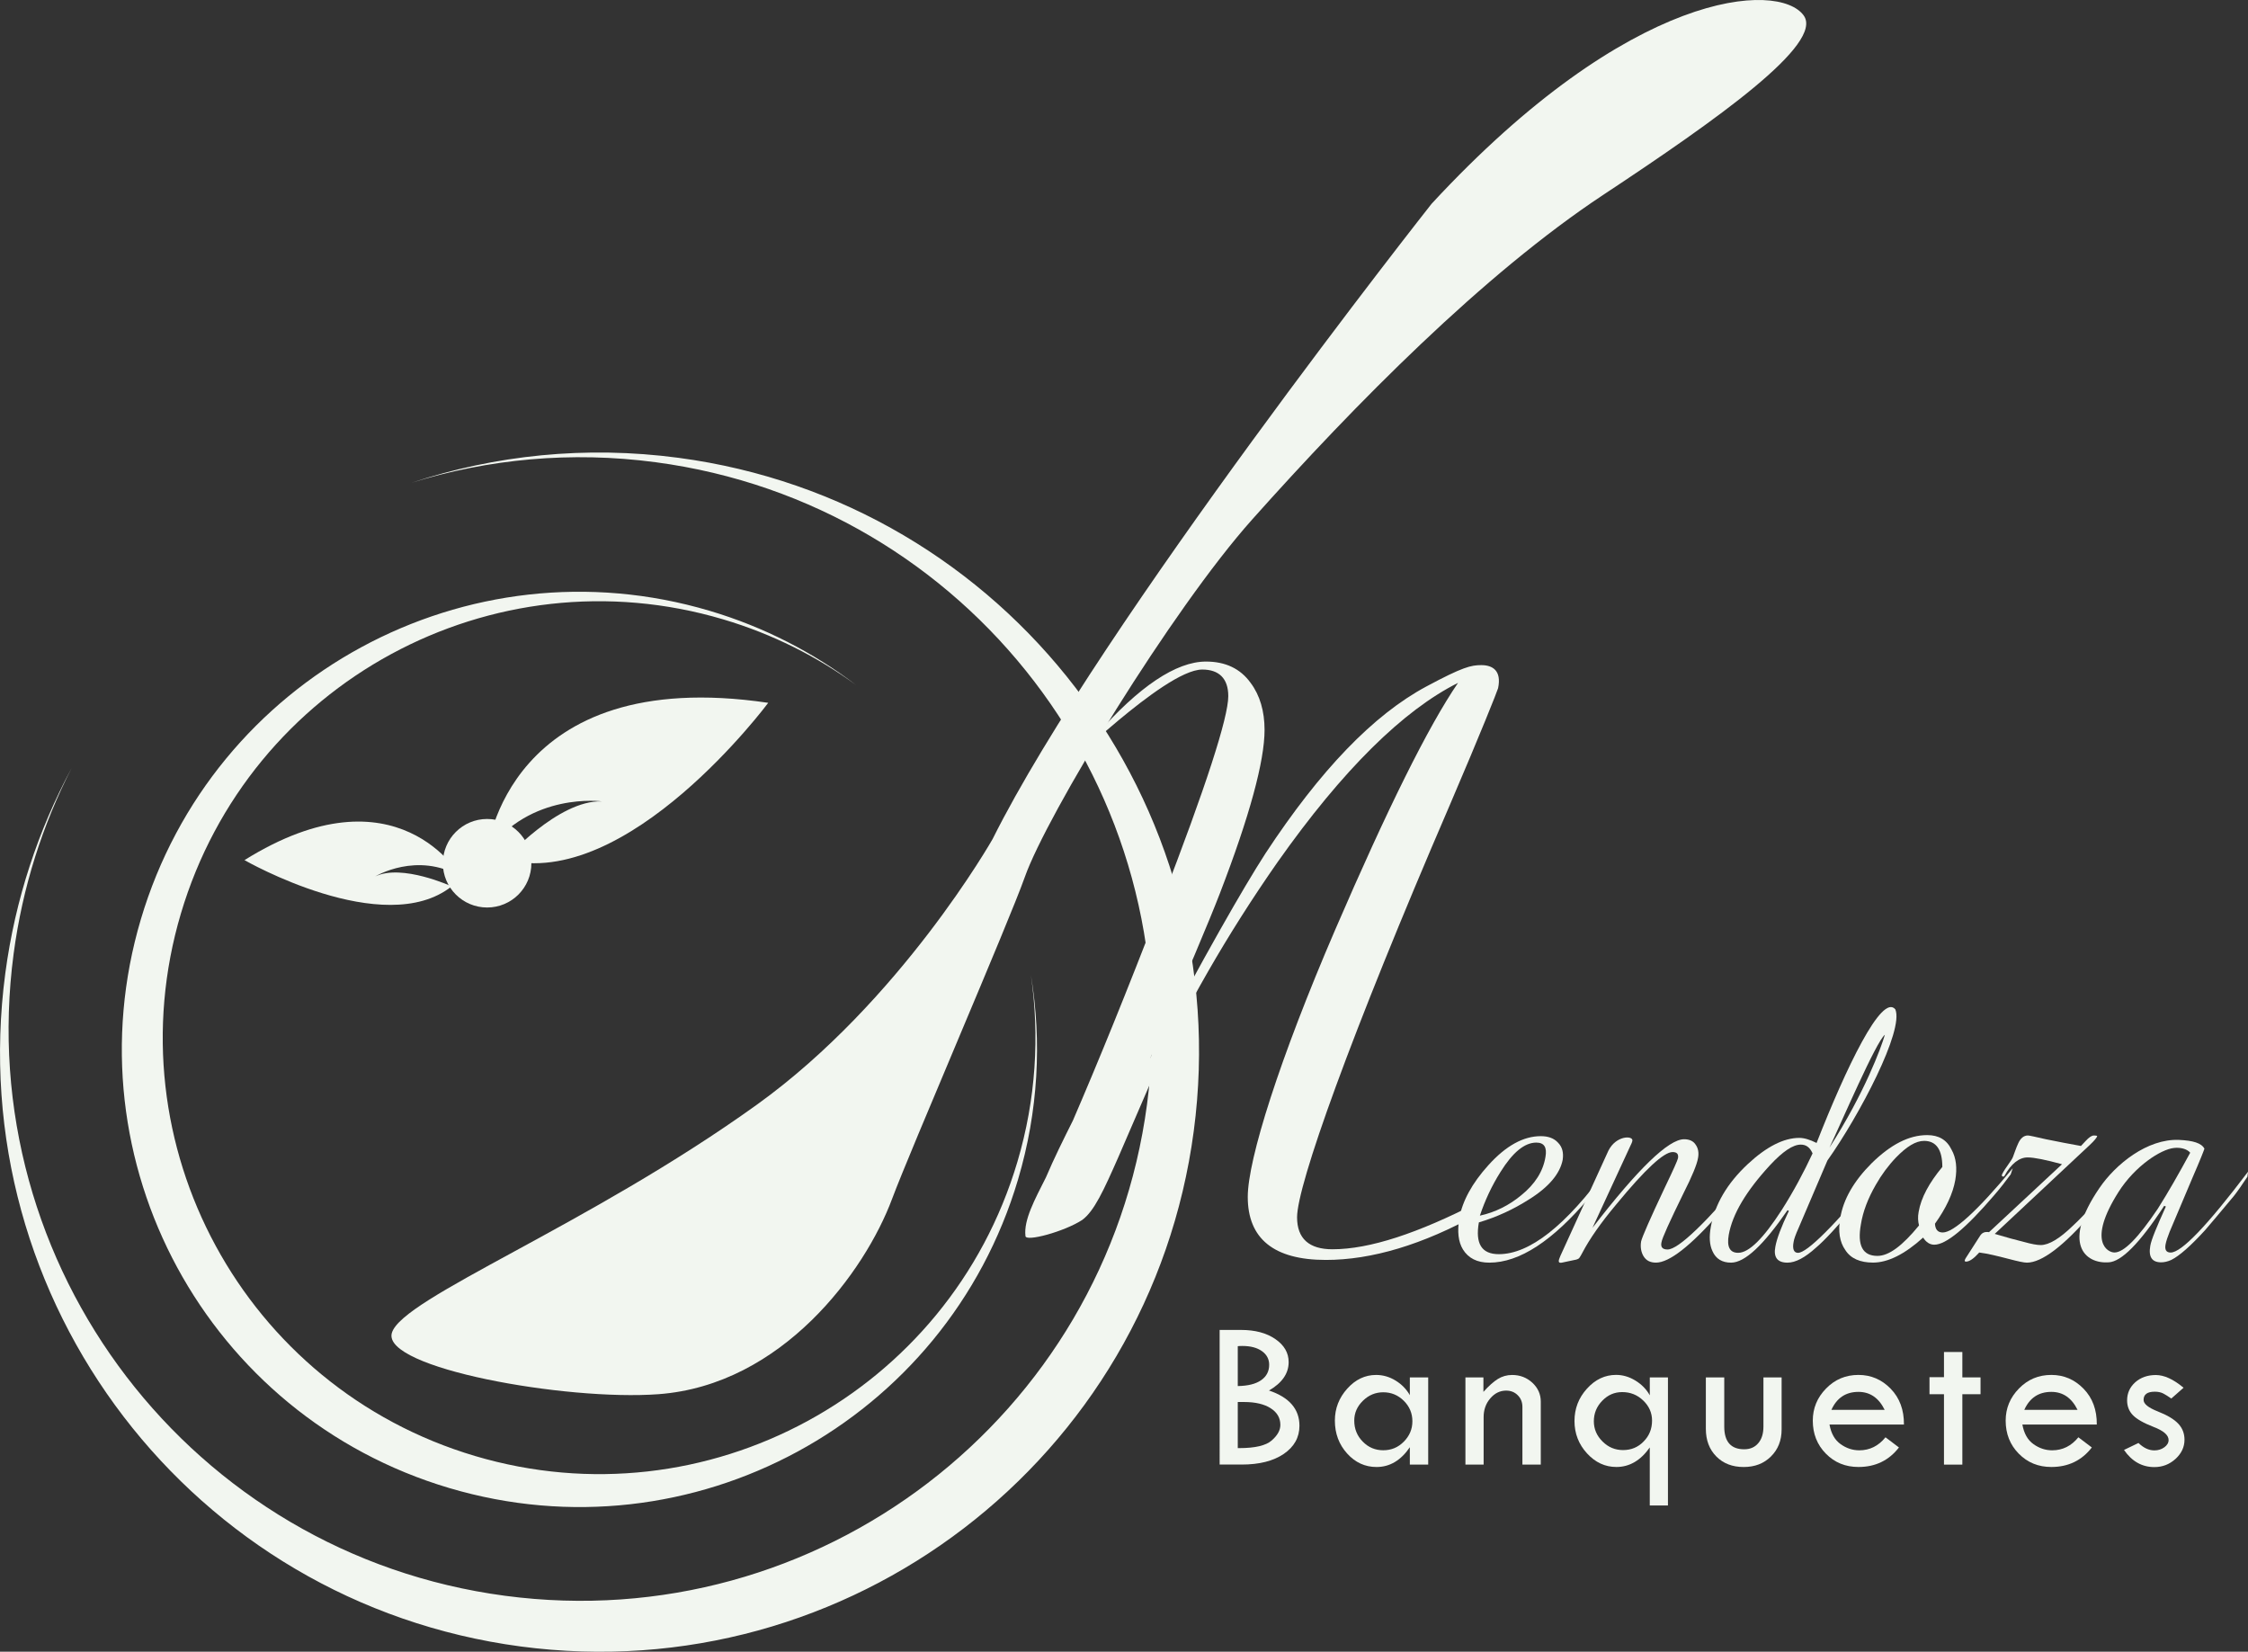 <?xml version="1.0" encoding="utf-8"?>
<!-- Generator: Adobe Illustrator 16.0.3, SVG Export Plug-In . SVG Version: 6.00 Build 0)  -->
<!DOCTYPE svg PUBLIC "-//W3C//DTD SVG 1.1//EN" "http://www.w3.org/Graphics/SVG/1.1/DTD/svg11.dtd">
<svg version="1.1" id="Capa_1" xmlns="http://www.w3.org/2000/svg" xmlns:xlink="http://www.w3.org/1999/xlink" x="0px" y="0px"
	 width="84.568px" height="62.13px" viewBox="0 0 84.568 62.13" enable-background="new 0 0 84.568 62.13" xml:space="preserve">
<rect x="0" y="0" width="84.568" height="62.13" fill="#333333" stroke="none"/>
<g>
	<g>
		<path fill="#F2F6F0" d="M25.525,17.221c-3.496-0.465-6.91-0.1-10.047,0.939c2.883-0.894,5.998-1.197,9.187-0.773
			C36.439,18.952,44.716,29.766,43.15,41.54C41.587,53.313,30.773,61.59,18.999,60.026S-1.053,47.647,0.513,35.874
			c0.333-2.508,1.089-4.854,2.181-6.982c-1.256,2.335-2.123,4.931-2.494,7.715C-1.441,48.952,7.238,60.29,19.584,61.932
			c12.346,1.639,23.686-7.039,25.324-19.385C46.55,30.201,37.871,18.863,25.525,17.221"/>
		<path fill="#F2F6F0" d="M38.297,44.37c0.766-2.58,0.897-5.197,0.486-7.686c0.331,2.279,0.189,4.664-0.509,7.018
			c-2.578,8.689-11.714,13.645-20.404,11.066S4.225,43.053,6.805,34.364c2.578-8.69,11.713-13.645,20.403-11.066
			c1.851,0.55,3.53,1.397,5.005,2.475c-1.611-1.226-3.464-2.188-5.52-2.798C17.581,20.27,8.002,25.466,5.299,34.579
			C2.594,43.69,7.789,53.27,16.901,55.973C26.014,58.678,35.594,53.483,38.297,44.37"/>
		<path fill="#F2F6F0" d="M56.027,47.495c-0.457,0-0.787-0.166-0.992-0.496c-0.178-0.293-0.215-0.674-0.14-1.158
			c0.115-0.66,0.484-1.334,1.095-2.01c0.662-0.736,1.322-1.094,1.972-1.094c0.278,0,0.495,0.076,0.647,0.242
			c0.166,0.166,0.217,0.381,0.178,0.648c-0.101,0.521-0.521,1.029-1.283,1.5c-0.561,0.357-1.184,0.65-1.87,0.854
			c-0.14,0.801,0.103,1.195,0.751,1.195c1.156,0,2.518-1.068,4.082-3.219c0,0.064-0.012,0.152-0.038,0.254
			c-0.229,0.318-0.444,0.6-0.647,0.842C58.406,46.68,57.16,47.495,56.027,47.495 M56.447,44.084c-0.33,0.523-0.584,1.07-0.775,1.643
			c0.585-0.127,1.107-0.395,1.552-0.764c0.522-0.42,0.827-0.902,0.916-1.449c0.063-0.357-0.051-0.535-0.344-0.535
			C57.351,42.979,56.906,43.348,56.447,44.084"/>
		<path fill="#F2F6F0" d="M64.678,45.637c-1.082,1.234-1.884,1.857-2.38,1.857c-0.216,0-0.368-0.076-0.47-0.242
			c-0.09-0.152-0.127-0.344-0.09-0.559c0.039-0.166,0.332-0.84,0.891-2.023c0.318-0.66,0.482-1.029,0.496-1.105
			c0.025-0.154-0.038-0.23-0.203-0.23c-0.331,0-1.031,0.648-2.111,1.959c-0.599,0.713-1.018,1.322-1.272,1.807
			c-0.05,0.102-0.101,0.178-0.127,0.217c-0.024,0.037-0.103,0.064-0.179,0.076l-0.482,0.102c-0.152,0.025-0.128-0.076-0.051-0.254
			l1.806-3.957c0.292-0.584,0.929-0.572,0.903-0.381c0,0.025-0.014,0.051-0.025,0.088l-1.476,3.193
			c1.717-2.227,2.862-3.332,3.446-3.332c0.191,0,0.345,0.063,0.434,0.203c0.102,0.141,0.127,0.318,0.089,0.51
			c-0.039,0.229-0.217,0.674-0.547,1.322c-0.522,1.068-0.802,1.68-0.827,1.844c-0.038,0.178,0.038,0.268,0.229,0.268
			c0.408,0,1.451-1.006,3.117-2.988c0,0.074-0.039,0.178-0.076,0.305C65.466,44.721,65.098,45.155,64.678,45.637"/>
		<path fill="#F2F6F0" d="M70.73,44.036l-0.051,0.201l-0.013,0.039c-0.101,0.141-0.394,0.496-0.877,1.068
			c-0.662,0.789-1.158,1.324-1.476,1.59c-0.408,0.369-0.764,0.561-1.068,0.561c-0.383,0-0.534-0.203-0.458-0.598
			c0.051-0.293,0.216-0.738,0.509-1.348l-0.051-0.027c-0.903,1.311-1.604,1.973-2.124,1.973c-0.331,0-0.573-0.141-0.7-0.434
			c-0.113-0.242-0.127-0.547-0.063-0.902c0.151-0.852,0.609-1.641,1.398-2.377c0.699-0.65,1.348-0.98,1.934-0.98
			c0.178,0,0.394,0.064,0.648,0.191c1.105-2.813,2.454-5.648,2.963-5.025c0.331,0.789-1.348,3.982-2.556,5.686l-1.081,2.531
			c-0.115,0.254-0.178,0.434-0.191,0.535c-0.051,0.266,0.014,0.406,0.166,0.406C67.984,47.125,69.014,46.096,70.73,44.036
			 M68.188,43.385c-0.103-0.229-0.242-0.33-0.445-0.33c-0.293,0-0.674,0.254-1.158,0.775c-0.891,0.967-1.411,1.832-1.551,2.621
			c-0.077,0.445,0.037,0.674,0.355,0.674c0.407,0,0.954-0.547,1.641-1.615C67.475,44.811,67.855,44.098,68.188,43.385 M68.822,43.17
			c1.324-2.063,1.947-3.766,2.086-4.248C70.578,39.176,69.281,42.204,68.822,43.17"/>
		<path fill="#F2F6F0" d="M75.641,44.174c-0.178,0.242-0.383,0.51-0.625,0.789c-1.055,1.232-1.805,1.857-2.25,1.857
			c-0.166,0-0.305-0.09-0.42-0.268c-0.687,0.623-1.322,0.941-1.883,0.941c-0.482,0-0.84-0.152-1.043-0.471
			c-0.216-0.305-0.279-0.713-0.19-1.209c0.114-0.699,0.509-1.387,1.183-2.061c0.713-0.699,1.399-1.055,2.086-1.055
			c0.434,0,0.738,0.178,0.916,0.547c0.178,0.316,0.217,0.699,0.141,1.145c-0.09,0.508-0.344,1.055-0.764,1.641
			c0.012,0.215,0.102,0.33,0.293,0.33c0.406,0,1.297-0.801,2.633-2.416L75.641,44.174z M71.328,43.538
			c-0.293,0.307-0.547,0.65-0.763,1.031c-0.293,0.508-0.483,1.004-0.56,1.488c-0.141,0.789,0.063,1.184,0.623,1.184
			c0.433,0,0.941-0.383,1.564-1.145c-0.038-0.154-0.051-0.318-0.014-0.51c0.09-0.533,0.395-1.094,0.891-1.691
			c0-0.648-0.229-0.98-0.686-0.98C72.066,42.915,71.723,43.131,71.328,43.538"/>
		<path fill="#F2F6F0" d="M78.718,45.612c-1.081,1.26-1.908,1.883-2.468,1.883c-0.114,0-0.344-0.051-0.687-0.141
			c-0.433-0.113-0.802-0.203-1.106-0.24c-0.204,0.229-0.369,0.342-0.496,0.342c-0.076,0-0.051-0.063-0.014-0.127l0.547-0.852
			c0.078-0.115,0.179-0.152,0.332-0.129l2.746-2.555c-0.609-0.166-1.043-0.256-1.297-0.256c-0.318,0-0.623,0.242-0.865,0.688
			c-0.037,0.064-0.114,0.025-0.102-0.025c0.014-0.051,0.077-0.164,0.204-0.342c0.127-0.18,0.203-0.293,0.216-0.346
			c0.064-0.164,0.114-0.33,0.191-0.494c0.089-0.205,0.216-0.307,0.369-0.307c0.051,0,0.279,0.051,0.674,0.141
			c0.445,0.09,0.89,0.178,1.322,0.254l0.179-0.191c0.127-0.139,0.229-0.203,0.305-0.203c0.089,0,0.127,0.012,0.127,0.025
			c-0.013,0.051-0.103,0.166-0.28,0.332l-3.574,3.344c0.421,0.127,0.802,0.23,1.107,0.305c0.28,0.078,0.483,0.115,0.623,0.115
			c0.305,0,0.713-0.242,1.208-0.725c0.484-0.445,1.107-1.156,1.896-2.137c-0.012,0.064-0.025,0.127-0.063,0.203
			C79.545,44.608,79.188,45.079,78.718,45.612"/>
		<path fill="#F2F6F0" d="M82.953,46.274c-0.547,0.598-0.967,0.967-1.272,1.119c-0.14,0.063-0.267,0.09-0.381,0.09
			c-0.345,0-0.483-0.205-0.407-0.625c0.038-0.229,0.241-0.711,0.585-1.475l-0.063-0.025c-0.928,1.424-1.615,2.098-2.086,2.125
			c-0.903,0.063-1.769-0.713-0.356-2.787c0.61-0.902,1.806-1.869,3.002-1.818c0.521,0.025,0.839,0.115,0.954,0.33
			c-0.014,0.051-0.152,0.408-0.445,1.082l-0.865,2.047c-0.076,0.191-0.127,0.344-0.152,0.471c-0.038,0.203,0.025,0.307,0.191,0.307
			c0.406,0,1.373-1.006,2.912-3.041l-0.025,0.191c-0.203,0.305-0.369,0.547-0.51,0.725C83.513,45.612,83.156,46.043,82.953,46.274
			 M79.697,44.836c-1.184,1.869-0.408,2.277-0.154,2.277c0.357,0,0.892-0.547,1.63-1.643c0.394-0.623,0.801-1.336,1.221-2.111
			c-0.128-0.152-0.382-0.203-0.61-0.178C81.287,43.233,80.32,43.858,79.697,44.836"/>
		<path fill="#F2F6F0" d="M54.535,30.294c-3.746,8.683-5.74,14.294-5.74,15.495c0,0.803,0.455,1.203,1.33,1.203
			c1.399,0,3.22-0.602,5.494-1.771v0.436c-2.1,1.168-4.025,1.736-5.74,1.736c-1.959,0-2.939-0.801-2.939-2.371
			c0-1.402,1.189-5.178,3.29-10.052c1.96-4.542,3.5-7.648,4.62-9.284c-2.064,1.035-4.34,3.272-6.79,6.745
			c-1.89,2.704-3.5,5.511-4.83,8.415l-1.155,2.672c-0.56,1.27-0.91,2.037-1.363,2.371c-0.666,0.436-2.135,0.836-2.135,0.602
			c-0.07-0.602,0.35-1.369,0.77-2.203c0.314-0.736,0.664-1.438,1.015-2.139c0.91-2.104,2.03-4.842,3.325-8.215
			c1.68-4.341,2.52-6.946,2.52-7.748c0-0.668-0.351-1.001-0.979-1.001c-1.472,0-5.565,4.241-3.99,2.471
			c1.609-1.837,3.011-2.771,4.13-2.771c0.735,0,1.295,0.267,1.68,0.802c0.35,0.467,0.524,1.068,0.524,1.77
			c0,1.169-0.56,3.239-1.68,6.145c-0.386,1.002-1.259,3.072-2.624,6.211c2.029-3.84,3.499-6.411,4.339-7.713
			c2.065-3.14,4.06-5.21,6.054-6.279c1.366-0.733,1.68-0.802,2.065-0.802c0.42,0,0.771,0.201,0.631,0.869
			C56.318,26.019,55.724,27.522,54.535,30.294"/>
		<path fill="#F2F6F0" d="M53.855,7.666c0,0-12.475,15.801-16.513,23.893c0,0-3.461,6.108-8.873,9.997
			c-6.356,4.566-13.35,7.266-13.728,8.584c-0.377,1.318,6.539,2.561,10.029,2.303c4.654-0.344,7.769-4.605,8.791-7.35
			c0.676-1.814,4.399-10.422,4.99-12.098c0.827-2.344,5.539-10.075,8.549-13.448c3.885-4.354,8.705-9.236,13.209-12.215
			c4.313-2.852,8.318-5.69,7.543-6.752C66.916-0.708,61.357-0.445,53.855,7.666"/>
		<path fill="#F2F6F0" d="M45.881,50.026h0.803c0.527,0,0.959,0.113,1.293,0.344c0.334,0.229,0.501,0.518,0.501,0.867
			c0,0.426-0.247,0.783-0.74,1.068c0.763,0.256,1.146,0.697,1.146,1.326c0,0.438-0.197,0.789-0.59,1.059
			c-0.395,0.268-0.922,0.4-1.582,0.4h-0.83V50.026z M46.564,50.637v1.5c0.382-0.006,0.674-0.078,0.877-0.219
			s0.304-0.334,0.304-0.582c0-0.213-0.092-0.385-0.274-0.514s-0.428-0.193-0.735-0.193C46.67,50.629,46.612,50.631,46.564,50.637
			 M46.564,52.737v1.734h0.056c0.597,0,1.003-0.096,1.22-0.287c0.219-0.191,0.326-0.385,0.326-0.584
			c0-0.264-0.121-0.473-0.365-0.629s-0.578-0.234-1.002-0.234H46.564z"/>
		<path fill="#F2F6F0" d="M53.037,51.811h0.691v3.279h-0.691v-0.652c-0.337,0.496-0.755,0.744-1.253,0.744
			c-0.432,0-0.801-0.17-1.106-0.508c-0.307-0.34-0.461-0.752-0.461-1.238c0-0.457,0.156-0.857,0.465-1.201
			c0.308-0.344,0.671-0.516,1.087-0.516c0.257,0,0.501,0.07,0.731,0.211s0.409,0.324,0.537,0.549V51.811z M53.133,53.461
			c0-0.299-0.108-0.557-0.323-0.77c-0.216-0.213-0.472-0.32-0.772-0.32c-0.293,0-0.548,0.105-0.765,0.318
			c-0.218,0.211-0.327,0.461-0.327,0.746c0,0.311,0.105,0.574,0.319,0.791c0.212,0.219,0.47,0.326,0.772,0.326
			c0.301,0,0.557-0.105,0.772-0.322C53.024,54.014,53.133,53.758,53.133,53.461"/>
		<path fill="#F2F6F0" d="M55.128,55.09v-3.279h0.677v0.545c0.198-0.221,0.379-0.383,0.541-0.484c0.16-0.1,0.342-0.152,0.539-0.152
			c0.297,0,0.551,0.098,0.762,0.293c0.211,0.197,0.316,0.434,0.316,0.709v2.369h-0.691v-2.166c0-0.178-0.057-0.326-0.174-0.441
			c-0.115-0.117-0.262-0.176-0.438-0.176c-0.231,0-0.431,0.098-0.597,0.293c-0.168,0.195-0.25,0.43-0.25,0.705v1.785H55.128z"/>
		<path fill="#F2F6F0" d="M62.063,51.811h0.684v4.818h-0.684v-2.182c-0.343,0.488-0.762,0.734-1.255,0.734
			c-0.425,0-0.793-0.17-1.106-0.512s-0.471-0.748-0.471-1.217c0-0.467,0.156-0.873,0.469-1.217c0.312-0.346,0.678-0.518,1.096-0.518
			c0.25,0,0.492,0.07,0.726,0.213s0.414,0.326,0.542,0.555V51.811z M62.149,53.436c0-0.289-0.11-0.543-0.331-0.754
			c-0.22-0.213-0.484-0.318-0.792-0.318c-0.29,0-0.54,0.107-0.751,0.326c-0.211,0.217-0.316,0.475-0.316,0.771
			c0,0.291,0.108,0.545,0.326,0.76c0.217,0.219,0.476,0.324,0.773,0.324c0.305,0,0.563-0.105,0.773-0.322
			C62.043,54.01,62.149,53.747,62.149,53.436"/>
		<path fill="#F2F6F0" d="M64.173,51.811h0.692v1.85c0,0.568,0.25,0.854,0.75,0.854c0.224,0,0.4-0.076,0.529-0.229
			c0.131-0.152,0.195-0.361,0.195-0.625v-1.85h0.684v1.959c0,0.412-0.133,0.75-0.401,1.016c-0.267,0.266-0.609,0.396-1.026,0.396
			c-0.424,0-0.767-0.131-1.029-0.396s-0.394-0.611-0.394-1.039V51.811z"/>
		<path fill="#F2F6F0" d="M71.625,53.584h-2.801c0.061,0.338,0.2,0.582,0.416,0.736c0.217,0.156,0.451,0.234,0.706,0.234
			c0.392,0,0.722-0.164,0.985-0.49l0.506,0.383c-0.379,0.49-0.887,0.734-1.523,0.734c-0.488,0-0.896-0.166-1.225-0.5
			c-0.329-0.334-0.493-0.748-0.493-1.244c0-0.465,0.166-0.867,0.499-1.207c0.333-0.342,0.738-0.512,1.219-0.512
			c0.473,0,0.877,0.174,1.213,0.52S71.629,53.032,71.625,53.584 M68.896,53.032H70.9c-0.223-0.451-0.551-0.676-0.986-0.676
			C69.439,52.356,69.1,52.581,68.896,53.032"/>
		<polygon fill="#F2F6F0" points="73.131,50.856 73.822,50.856 73.822,51.811 74.506,51.811 74.506,52.444 73.822,52.444 
			73.822,55.092 73.131,55.092 73.131,52.444 72.586,52.444 72.586,51.803 73.131,51.803 		"/>
		<path fill="#F2F6F0" d="M78.88,53.584h-2.8c0.061,0.338,0.199,0.582,0.416,0.736c0.216,0.156,0.451,0.234,0.706,0.234
			c0.392,0,0.721-0.164,0.985-0.49l0.506,0.383c-0.379,0.49-0.887,0.734-1.523,0.734c-0.488,0-0.896-0.166-1.225-0.5
			c-0.329-0.334-0.493-0.748-0.493-1.244c0-0.465,0.166-0.867,0.499-1.207c0.333-0.342,0.738-0.512,1.219-0.512
			c0.473,0,0.876,0.174,1.213,0.52C78.719,52.584,78.885,53.032,78.88,53.584 M76.152,53.032h2.004
			c-0.223-0.451-0.551-0.676-0.986-0.676C76.695,52.356,76.355,52.581,76.152,53.032"/>
		<path fill="#F2F6F0" d="M82.144,52.2l-0.461,0.406c-0.12-0.084-0.224-0.148-0.31-0.193c-0.088-0.043-0.191-0.064-0.312-0.064
			c-0.28,0-0.421,0.102-0.421,0.309c0,0.15,0.178,0.293,0.535,0.434c0.355,0.139,0.613,0.293,0.77,0.461
			c0.156,0.166,0.234,0.367,0.234,0.602c0,0.277-0.113,0.516-0.338,0.723c-0.227,0.205-0.491,0.307-0.795,0.307
			c-0.465,0-0.846-0.215-1.143-0.645l0.545-0.262c0.191,0.186,0.391,0.279,0.598,0.279c0.143,0,0.268-0.039,0.375-0.117
			s0.16-0.17,0.16-0.273c0-0.184-0.188-0.348-0.563-0.492c-0.377-0.146-0.637-0.295-0.782-0.445
			c-0.144-0.15-0.216-0.334-0.216-0.553c0-0.273,0.103-0.5,0.308-0.684c0.205-0.18,0.463-0.271,0.773-0.271
			S81.76,51.879,82.144,52.2"/>
		<path fill="#F2F6F0" d="M18.326,32.028c0,0,0.729-7.05,10.574-5.591c0,0-5.287,7.109-9.906,5.895c0,0,2.006-2.249,3.646-2.188
			C22.641,30.144,19.967,29.779,18.326,32.028"/>
		<path fill="#F2F6F0" d="M17.324,32.97c0,0-2.373-4.206-8.127-0.616c0,0,5.237,3.004,7.793,0.988c0,0-1.865-0.859-2.873-0.375
			C14.117,32.967,15.688,32.012,17.324,32.97"/>
		<path fill="#F2F6F0" d="M19.99,32.471c0,0.92-0.744,1.665-1.664,1.665s-1.666-0.745-1.666-1.665s0.746-1.665,1.666-1.665
			S19.99,31.551,19.99,32.471"/>
	</g>
</g>
</svg>
